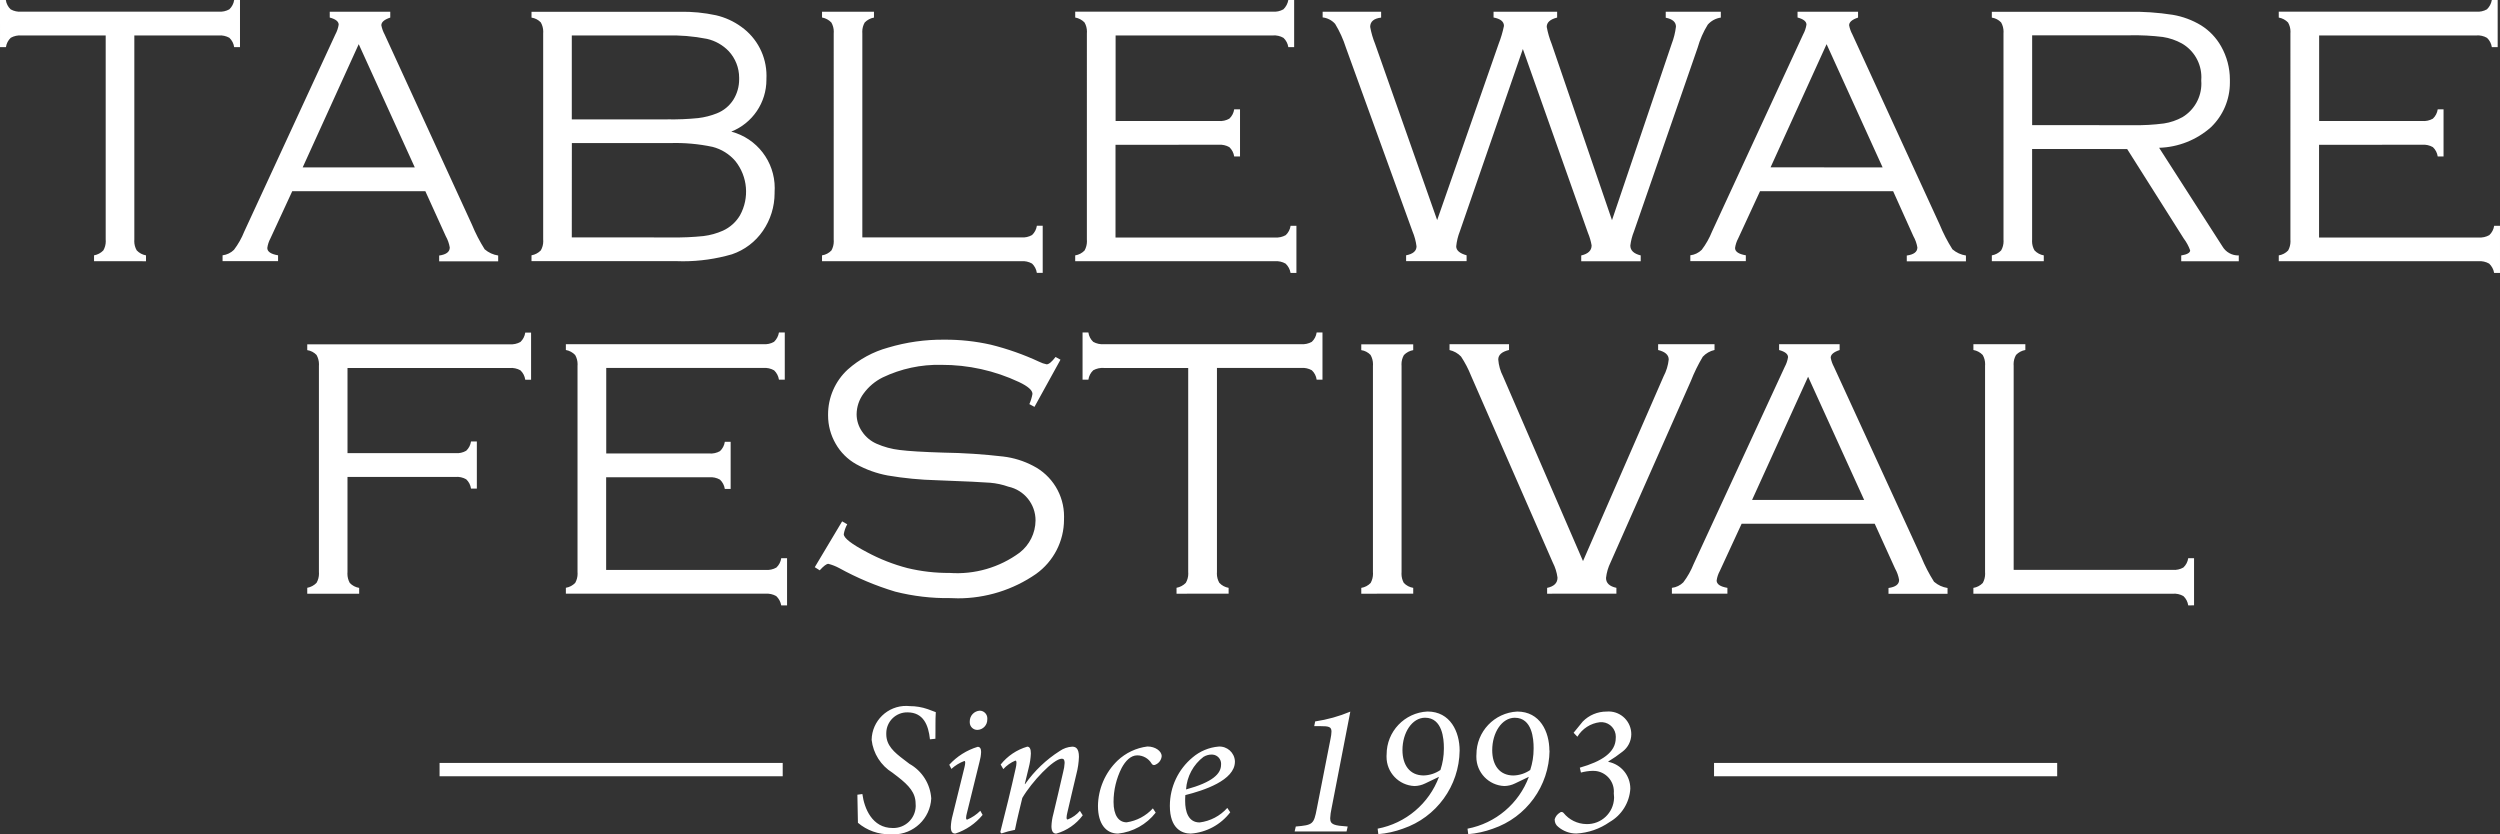 <?xml version="1.0" encoding="UTF-8"?>
<svg id="_レイヤー_2" data-name="レイヤー 2" xmlns="http://www.w3.org/2000/svg" viewBox="0 0 300.004 100.132">
  <rect x="0" y="0" width="300.004" height="100.132" fill="#333333" stroke="none"/>
  <defs>
    <style>
      .cls-1 {
        fill: #fff;
        stroke-width: 0px;
      }
    </style>
  </defs>
  <g id="_デザインレイアウト" data-name="デザインレイアウト">
    <path id="_合体_8-2" data-name="合体 8-2" class="cls-1" d="m106.987,100.128l-.154-.011c-1.418.028-2.798-.462-3.88-1.38-.023-.544-.023-1.766-.066-3.371l.6-.081c.228,1.722,1.174,4.077,3.636,4.077,1.479.047,2.716-1.114,2.763-2.592 0-.001 0-.002 0-.003 0-.034 0-.067,0-.1,0-.075,0-.15-.011-.224,0-1.3-.788-2.174-2.123-3.216l-.655-.5c-1.393-.86-2.314-2.312-2.5-3.939.036-2.287,1.919-4.113,4.206-4.077.001 0.0.003 0.0.004 0.0.125.002.249.01.373.024.73-0,1.455.122,2.145.362.428.159.811.295.971.363-.034.49-.039,1.046-.039,1.613v.671c0,.309,0,.614-.008.908l-.654.068c-.181-1.721-.79-3.236-2.709-3.236-1.384-.014-2.518,1.096-2.532,2.48-0.0 0-0.0.001-0.0.001v.145c0,1.335.927,2.149,2.1,3.034l.677.517c1.52.85,2.506,2.411,2.62,4.149-.119,2.416-2.11,4.315-4.529,4.32-.081.004-.158.002-.235-.002Zm69.117-.685c3.373-.646,6.164-3.006,7.361-6.225l-1.65.791c-.403.2-.845.308-1.294.316-1.877-.077-3.358-1.622-3.356-3.5v-.135c0-.049.005-.1.009-.142-.007-2.751,2.147-5.022,4.894-5.161,2.754,0,3.86,2.446,3.86,4.687h.02c-.054,4.249-2.778,8.003-6.8,9.372-.953.349-1.949.57-2.96.656l-.084-.659Zm2.964-9.419c0,1.766.856,3.035,2.55,3.035.72-.021,1.418-.25,2.011-.658.271-.82.408-1.678.407-2.542v-.128c0-1.019-.158-3.6-2.258-3.6-1.552,0-2.709,1.786-2.709,3.891l-.001.002Zm-13.748,9.417c3.374-.643,6.166-3.003,7.363-6.222l-1.65.791c-.403.199-.845.307-1.294.316-1.878-.079-3.357-1.628-3.352-3.507v-.135c0-.046.005-.093.009-.138-.009-2.754,2.149-5.028,4.9-5.164,2.754,0,3.862,2.446,3.862,4.686h0c-.053,4.249-2.777,8.004-6.8,9.372-.952.351-1.948.572-2.959.658l-.079-.657Zm5.526-6.386c.719-.02,1.417-.249,2.009-.658.273-.82.412-1.678.412-2.542v-.128c0-1.019-.16-3.6-2.258-3.6-1.552,0-2.712,1.785-2.712,3.89h0c.003,1.769.858,3.038,2.549,3.038h0Zm-30.461,3.673v-.053c.005-2.239,1.005-4.359,2.731-5.786.878-.747,1.967-1.202,3.116-1.3,1.021-.061,1.898.717,1.96,1.738 0.0.001 0.0.002 0.0.003v.074c0,2.244-3.77,3.464-5.949,4.007-.023.3-.023.519-.023.724,0,1.224.362,2.559,1.738,2.559,1.281-.161,2.46-.78,3.32-1.743l.353.524c-1.141,1.493-2.868,2.424-4.743,2.557-1.056.002-2.503-.611-2.503-3.304h0Zm1.943-1.993c3.228-.884,4.2-1.9,4.2-2.966.004-.038.006-.075.006-.113 0-.566-.427-1.041-.99-1.1-.047-.005-.095-.008-.143-.008-.334 0-.662.09-.949.261v-.009c-1.249.938-2.025,2.376-2.124,3.935Zm-10.571,1.991c.022-2.055.866-4.017,2.343-5.446.986-.934,2.244-1.53,3.591-1.7.97,0,1.693.566,1.715,1.134-.029.453-.307.852-.722,1.036-.15.107-.359.072-.466-.079-0-0-0-0-0-0-.012-.018-.022-.036-.031-.055-.364-.6-1.013-.968-1.715-.972-.792,0-1.423.679-1.874,1.516-.638,1.264-.971,2.659-.971,4.075,0,1.607.611,2.446,1.58,2.446,1.208-.182,2.316-.774,3.14-1.676l.337.514c-1.102,1.415-2.732,2.323-4.516,2.514-1.441.001-2.411-1.154-2.411-3.307Zm-17.657,2.52c.018-.484.093-.964.223-1.43l1.423-5.771c.044-.172.072-.348.082-.526,0-.134-.033-.2-.105-.2-.574.215-1.101.538-1.552.952l-.258-.5c.923-1.009,2.101-1.752,3.409-2.151.29,0,.411.229.413.619-.016.396-.08.79-.189,1.171l-1.532,6.224c-.047.166-.075.336-.083.508,0,.156.049.216.127.216.592-.248,1.129-.609,1.581-1.064l.276.495c-.855,1.044-1.991,1.821-3.274,2.241-.297.004-.541-.152-.541-.784Zm12.076-.1c.018-.496.094-.988.227-1.466.408-1.674.788-3.351,1.175-5.026.1-.362.16-.734.179-1.109,0-.384-.129-.5-.338-.5-.993,0-3.618,2.785-4.741,4.71-.26,1.111-.611,2.446-.883,3.828-.551.103-1.093.247-1.622.431l-.138-.158c.634-2.468,1.294-5.164,1.853-7.676.051-.209.081-.423.09-.638,0-.2-.056-.268-.137-.268-.549.233-1.041.58-1.444,1.019l-.317-.545c.817-1.027,1.931-1.777,3.19-2.148.286,0,.437.26.436.815-.024.574-.11,1.144-.255,1.7l-.477,1.971h.045c1.11-1.582,2.521-2.929,4.152-3.966.44-.308.957-.488,1.493-.519.39,0,.811.162.81,1.221-.024.682-.122,1.359-.294,2.019-.36,1.54-.743,3.112-1.1,4.686-.05.191-.081.387-.092.585,0,.165.045.229.133.229.569-.216,1.074-.573,1.469-1.037l.341.533c-.79,1.065-1.91,1.838-3.186,2.2-.345-.005-.569-.255-.569-.893l-0.0.002Zm60.824.087c-.271-.196-.432-.51-.433-.844v-.085c.099-.326.316-.603.608-.778.116-.118.306-.12.424-.004.001.001.003.002.004.004l.026.027c.668.829,1.669,1.319,2.734,1.337,1.781.057,3.271-1.341,3.328-3.123 0-0.0 0-0.0 0-0v-.106c0-.154-.011-.308-.033-.461.007-.075.01-.149.01-.222.001-1.28-.975-2.35-2.25-2.466-.116-.011-.232-.014-.348-.008-.458.016-.913.085-1.355.205l-.134-.588c2.62-.748,4.311-1.817,4.311-3.556.005-.053.007-.105.007-.157.002-.905-.687-1.662-1.588-1.744-.105-.009-.21-.009-.315,0-1.124.13-2.124.774-2.708,1.743l-.453-.475,1.095-1.344c.754-.772,1.79-1.205,2.869-1.2,1.498-.13,2.817.978,2.948,2.476 0.0.001 0.0.002 0.0.002.008.088.011.176.011.262-.011.818-.402,1.583-1.058,2.072-.541.428-1.109.821-1.7,1.177v.045c1.532.298,2.639,1.639,2.641,3.2v.037c-.105,1.661-1.038,3.158-2.483,3.985-1.178.825-2.564,1.303-4,1.38h-.006c-.788-.002-1.55-.282-2.152-.791Zm-31.64.541l.135-.59c2.053-.182,2.166-.258,2.526-2.152l1.65-8.4c.061-.278.098-.56.109-.844,0-.577-.334-.649-1.327-.649h-.746l.115-.566c1.45-.216,2.867-.611,4.219-1.177l-2.258,11.636c-.086.381-.14.768-.159,1.158,0,.785.486.876,2.1.995l-.134.59-6.23-.001Zm50.327-6.623v-1.6h41.178v1.6h-41.178Zm-152.938,0v-1.6h41.177v1.6h-41.177Zm63.624-6.451v-.149c.003-.673.528-1.229,1.2-1.27.5.007.903.412.908.912v.024c0,.028,0,.054-.005.081s0,.049,0,.073c-.004.646-.507,1.178-1.152,1.217h-.055c-.491-.002-.889-.397-.896-.888Zm-22.625-14.052c-.072-.428-.283-.821-.6-1.118-.392-.222-.842-.322-1.292-.286h-23.951v-.71c.43-.068.825-.276,1.124-.592.185-.332.282-.706.283-1.086,0-.07-.003-.14-.009-.211v-24.751c.006-.067.009-.13.009-.19.001-.387-.1-.768-.292-1.104-.298-.314-.689-.524-1.115-.6v-.7h23.688c.449.041.9-.056,1.292-.28.313-.301.52-.695.589-1.123h.7v5.662h-.7c-.063-.426-.267-.819-.579-1.116-.391-.226-.843-.327-1.293-.289h-18.853v10.265h12.357c.45.038.9-.06,1.293-.283.315-.296.519-.69.58-1.118h.7v5.658h-.7c-.062-.427-.267-.821-.58-1.118-.392-.224-.843-.323-1.293-.286h-12.368v11.12h19.138c.45.037.901-.062,1.293-.286.314-.296.519-.69.579-1.118h.7v5.659l-.7.001Zm168.842,0c-.06-.428-.264-.822-.579-1.118-.393-.223-.844-.321-1.294-.283h-23.908v-.7c.431-.068.828-.277,1.129-.593.183-.333.28-.706.281-1.086,0-.07-.003-.14-.009-.211v-24.766c.006-.067.009-.13.009-.19.002-.388-.099-.769-.292-1.105-.299-.313-.69-.521-1.116-.596v-.7h6.234v.7c-.426.072-.818.279-1.117.591-.194.336-.295.717-.294,1.105,0,.063.003.127.009.19v24.5h19.074c.45.038.902-.062,1.294-.286.315-.296.519-.69.579-1.118h.7v5.659l-.7.007Zm-148.566-.875c-2.226.032-4.447-.23-6.605-.778-2.335-.703-4.59-1.652-6.725-2.83-.409-.219-.843-.389-1.292-.505-.219,0-.563.259-1.034.778l-.595-.374,3.284-5.5.613.35c-.207.368-.348.769-.417,1.186,0,.467.933,1.19,2.8,2.171,1.533.823,3.159,1.461,4.843,1.9,1.658.4,3.359.595,5.064.582,3.001.212,5.979-.652,8.4-2.437,1.191-.927,1.894-2.348,1.906-3.858.008-1.953-1.352-3.644-3.26-4.057-.703-.249-1.434-.407-2.177-.471-.749-.067-2.883-.167-6.4-.3-1.976-.049-3.945-.239-5.894-.57-1.33-.245-2.611-.704-3.794-1.36-1.029-.579-1.881-1.427-2.462-2.455-.595-1.03-.909-2.198-.909-3.388 0-.019 0-.038,0-.057 0-.019 0-.036,0-.049-.006-2.057.852-4.021,2.366-5.413,1.388-1.234,3.042-2.131,4.833-2.622,2.191-.656,4.468-.977,6.755-.954,1.872-.013,3.74.189,5.567.6,1.998.494,3.943,1.18,5.809,2.048.285.144.587.249.9.311.264,0,.618-.295,1.07-.884l.59.327-3.122,5.662-.613-.33c.173-.392.298-.803.373-1.225,0-.441-.542-.915-1.62-1.427-2.912-1.369-6.093-2.073-9.311-2.061-2.434-.059-4.847.459-7.043,1.51-.906.449-1.691,1.109-2.287,1.926-.539.721-.834,1.594-.842,2.494.001.742.23,1.466.655,2.075.427.64,1.027,1.145,1.73,1.456.885.391,1.824.646,2.786.755,1.073.138,2.819.243,5.238.316,2.404.035,4.805.192,7.193.47,1.247.149,2.457.525,3.569,1.109,2.29,1.164,3.73,3.519,3.723,6.088,0,.083-.002.166-.005.249v.123c-.001,2.59-1.254,5.02-3.362,6.524-2.75,1.903-6.015,2.922-9.359,2.922-.309,0-.622-.009-.939-.028v.001Zm112.6-.514v-.7c.849-.117,1.272-.438,1.272-.965-.079-.477-.241-.937-.48-1.358l-2.448-5.389h-15.968l-2.623,5.678c-.193.353-.321.738-.377,1.137,0,.441.431.734,1.292.881v.7h-6.662v-.7c.518-.061 1-.293,1.37-.66.509-.672.925-1.41,1.237-2.194l10.935-23.665c.197-.361.331-.754.395-1.16,0-.383-.361-.667-1.072-.858v-.7h7.263v.7c-.715.234-1.072.541-1.07.922.073.385.205.756.392,1.1l10.478,22.822c.423,1.03.935,2.02,1.53,2.961.458.398,1.02.658,1.62.748v.7l-7.084 0Zm-2.924-11.269l-6.725-14.782-6.721,14.782h13.446Zm-186.829,11.261v-.715c.425-.076.815-.284,1.115-.595.193-.336.294-.717.293-1.105,0-.063-.003-.127-.008-.19v-24.752c.005-.067.008-.13.007-.19-.001-.388-.102-.769-.292-1.107-.295-.314-.688-.518-1.115-.58v-.7h24.288c.449.036.898-.061,1.292-.28.316-.297.521-.694.58-1.124h.7v5.652h-.7c-.059-.431-.263-.829-.58-1.127-.393-.22-.843-.317-1.292-.279h-19.457v10.219h12.95c.45.038.9-.061,1.292-.286.316-.295.52-.69.579-1.118h.7v5.658h-.7c-.059-.428-.264-.823-.579-1.118-.392-.223-.843-.321-1.292-.283h-12.952v11.427c-.005.063-.008.126-.009.189-.002.387.096.768.283,1.106.3.317.696.526,1.127.595v.7l-6.23.003Zm126.485-.005v-.7c.43-.069.825-.276,1.125-.591.187-.339.285-.721.283-1.108,0-.063-.003-.127-.009-.19v-24.766c.005-.067.008-.13.008-.19-.001-.387-.102-.768-.293-1.105-.295-.314-.688-.519-1.115-.58v-.7h6.234v.7c-.425.073-.816.28-1.116.591-.193.336-.294.718-.292,1.106,0,.067.003.13.009.19v24.751c-.007.07-.01.14-.009.211.001.38.097.754.28,1.087.302.315.698.523,1.129.591v.7l-6.234.003Zm-22.17,0v-.71c.425-.076.815-.284,1.115-.595.194-.336.296-.717.295-1.105,0-.063-.003-.127-.009-.19v-24.489h-10.106c-.449-.036-.898.061-1.292.28-.317.297-.522.694-.581,1.125h-.7v-5.662h.7c.059.43.264.826.581,1.123.393.22.843.317,1.292.279h23.645c.449.037.899-.06,1.292-.279.317-.296.523-.693.582-1.123h.7v5.659h-.7c-.057-.431-.262-.83-.58-1.127-.393-.22-.843-.317-1.292-.279h-10.092v24.5c-.005.063-.008.126-.008.189-.001.386.101.765.293,1.1.296.317.688.528,1.115.6v.7l-6.25.004Zm44.471,0v-.7c.832-.173,1.248-.582,1.247-1.229-.083-.634-.276-1.249-.57-1.817l-9.807-22.414c-.32-.806-.722-1.577-1.2-2.3-.373-.391-.853-.661-1.38-.778v-.7h7.139v.692c-.861.205-1.292.586-1.293,1.141.054.703.248,1.389.57,2.016l9.6,22.176,9.669-22.171c.332-.627.542-1.312.617-2.018,0-.554-.424-.934-1.271-1.141v-.7h6.768v.697c-.543.119-1.036.403-1.412.812-.557.932-1.035,1.908-1.431,2.918l-9.633,21.761c-.288.585-.473,1.216-.545,1.864 0.0.615.415,1.01,1.246,1.186v.7l-8.314.005Zm113.643-38.495c-.073-.428-.284-.82-.6-1.118-.392-.223-.842-.323-1.292-.286h-23.952v-.7c.431-.067.827-.275,1.127-.591.183-.333.279-.706.28-1.085,0-.07-.003-.14-.009-.21V3.991c.006-.067.009-.13.009-.19.001-.386-.1-.766-.293-1.101-.299-.311-.69-.519-1.115-.593v-.707h23.688c.449.04.9-.058,1.292-.28.311-.301.518-.693.59-1.12h.7v5.659h-.7c-.062-.426-.266-.819-.578-1.115-.391-.228-.843-.329-1.294-.291h-18.853v10.269h12.358c.449.038.9-.061,1.292-.283.315-.296.519-.69.58-1.118h.7v5.653h-.7c-.061-.428-.265-.822-.58-1.118-.392-.223-.842-.323-1.292-.286l-12.368.005v11.125h19.138c.45.037.9-.063,1.293-.286.315-.296.521-.69.583-1.118h.7v5.659l-.704-.004Zm-144.43,0c-.073-.428-.283-.821-.6-1.118-.392-.223-.843-.323-1.293-.286h-23.951v-.7c.431-.067.827-.275,1.127-.591.187-.339.284-.719.283-1.106,0-.063-.003-.126-.009-.189V3.991c.006-.067.009-.13.009-.19.001-.388-.099-.769-.292-1.105-.3-.311-.691-.518-1.117-.593v-.703h23.69c.449.04.9-.058,1.292-.28.311-.301.518-.693.591-1.12h.7v5.659h-.7c-.062-.426-.266-.819-.579-1.115-.391-.227-.843-.328-1.294-.291h-18.853v10.269h12.357c.449.038.9-.06,1.292-.283.315-.296.52-.69.581-1.118h.7v5.653h-.7c-.062-.427-.267-.821-.581-1.118-.392-.222-.842-.322-1.292-.286l-12.368.005v11.125h19.137c.45.037.901-.063,1.294-.286.314-.297.518-.691.579-1.118h.7v5.659l-.703-.004Zm-30.447-.005c-.061-.427-.265-.821-.579-1.118-.393-.222-.843-.321-1.293-.284h-23.907v-.7c.432-.066.83-.274,1.131-.591.183-.333.279-.706.28-1.085,0-.07-.003-.14-.009-.21V3.991c.006-.067.009-.13.009-.19.001-.386-.1-.766-.293-1.101-.299-.314-.691-.524-1.118-.6v-.69h6.234v.7c-.424.074-.813.281-1.112.591-.193.336-.294.717-.293,1.105,0,.063.003.127.008.19v24.494h19.074c.45.038.901-.062,1.293-.286.314-.297.518-.691.579-1.118h.7v5.659l-.704.001Zm104.394-1.382v-.7c.849-.116,1.272-.438,1.272-.965-.079-.477-.242-.937-.48-1.358l-2.431-5.4h-15.97l-2.625,5.678c-.191.355-.318.741-.373,1.141,0,.44.432.731,1.293.877v.7h-6.661v-.7c.517-.061.998-.293,1.369-.658.509-.672.925-1.41,1.237-2.193l10.939-23.667c.197-.362.329-.755.392-1.162,0-.381-.357-.666-1.07-.855v-.69h7.262v.7c-.715.233-1.072.541-1.073.922.073.385.205.756.392,1.1l10.477,22.821c.423,1.03.935,2.022,1.53,2.963.459.396,1.02.654,1.62.744v.7l-7.1.002Zm-2.9-11.278l-6.722-14.786-6.724,14.783,13.446.003ZM52.7,31.364v-.7c.848-.116,1.272-.438,1.273-.965-.081-.477-.243-.936-.48-1.358l-2.453-5.4h-15.968l-2.625,5.678c-.191.355-.317.741-.371,1.141,0,.44.43.731,1.292.877v.7h-6.659v-.7c.516-.062.998-.293,1.368-.658.509-.67.924-1.406,1.234-2.188l10.936-23.667c.197-.362.331-.755.395-1.162,0-.381-.357-.665-1.072-.855v-.695h7.263v.7c-.713.233-1.071.541-1.071.922.075.385.207.756.394,1.1l10.476,22.82c.424,1.03.935,2.021,1.53,2.963.458.397,1.02.655,1.62.744v.7l-7.082.003Zm-2.927-11.279l-6.725-14.785-6.724,14.785h13.449Zm139.977,11.27v-.7c.831-.191,1.247-.591,1.247-1.206-.088-.512-.235-1.012-.437-1.491l-7.814-22.077-7.562,21.882c-.228.577-.375,1.183-.437,1.8,0,.484.416.842,1.247,1.075v.7h-7.258v-.7c.832-.162,1.248-.52,1.249-1.075-.078-.619-.241-1.225-.484-1.8l-7.987-22.042c-.317-.999-.751-1.957-1.294-2.853-.387-.436-.921-.713-1.5-.778v-.678h7.018v.7c-.875.102-1.313.475-1.314,1.118.126.699.324,1.383.591,2.041l7.446,21.142,7.38-21.154c.273-.697.485-1.416.636-2.149-0-.519-.416-.855-1.249-1.01v-.69h7.63v.7c-.833.205-1.25.577-1.249,1.118.129.698.327,1.382.591,2.041l7.241,21.154,7.159-21.15c.258-.667.431-1.363.517-2.073,0-.555-.409-.913-1.227-1.074v-.714h6.61v.7c-.606.086-1.162.386-1.566.846-.534.863-.943,1.797-1.217,2.774l-7.639,22.044c-.218.542-.365,1.109-.437,1.689,0,.586.415.981,1.246,1.184v.7l-7.137.006Zm72,0v-.7c.714-.116,1.072-.321,1.072-.615-.186-.511-.448-.991-.776-1.425l-6.784-10.729-11.406-.009v10.887c-.005.063-.008.126-.008.189-0.0.383.101.76.293,1.092.296.317.688.528,1.115.6v.7h-6.234v-.7c.425-.074.816-.281,1.116-.592.193-.336.294-.717.293-1.105-0-.067-.003-.13-.009-.19V3.991c.005-.067.008-.13.008-.19,0-.388-.1-.769-.291-1.107-.295-.314-.689-.519-1.116-.58v-.7h16.382c1.782-.034,3.565.088,5.326.363,1.203.204,2.356.632,3.4,1.263,1.003.627,1.831,1.496,2.409,2.527.686,1.212,1.048,2.58,1.051,3.972v.381c.004,2.016-.815,3.946-2.268,5.343-1.72,1.529-3.923,2.404-6.224,2.472l7.59,11.823c.403.701,1.161,1.122,1.969,1.094v.7l-6.908.003Zm-5.8-16.333c1.246.024,2.492-.045,3.728-.207.78-.119,1.532-.376,2.222-.758,1.413-.852,2.274-2.384,2.269-4.034,0-.124-.005-.249-.016-.374.011-.127.016-.253.016-.38.001-1.673-.892-3.22-2.343-4.054-.711-.392-1.485-.655-2.287-.778-1.294-.158-2.597-.225-3.9-.2h-11.778v10.783l12.089.002ZM81.167,31.337h-17.385v-.7c.426-.074.817-.281,1.117-.591.19-.33.291-.705.292-1.086,0-.071-.003-.141-.009-.212V3.991c.005-.067.008-.13.008-.19 0-.388-.1-.77-.29-1.108-.296-.314-.69-.518-1.117-.58v-.7h17.8c1.459-.029,2.916.112,4.342.419,1.092.253,2.121.723,3.028,1.382,1.903,1.353,3.032,3.544,3.028,5.879-0.0.115-.003.23-.009.345 0.0.044 0.0.088,0,.131.003,2.743-1.667,5.21-4.215,6.225,3.071.812,5.211,3.59,5.211,6.767-0.0.155-.005.312-.015.469v.156c-.001,1.611-.489,3.183-1.4,4.512-.902,1.317-2.207,2.307-3.719,2.819-1.909.554-3.886.836-5.874.836-.262-.001-.526-.006-.793-.016Zm-.567-2.844c1.278.021,2.556-.034,3.827-.166.804-.1,1.588-.318,2.328-.647.853-.391,1.567-1.033,2.045-1.84,1.15-2.085.929-4.657-.559-6.516-.715-.834-1.669-1.427-2.733-1.7-1.682-.357-3.401-.509-5.12-.453h-11.764l-.008,11.319,11.984.003Zm-.479-14.169c1.223.02,2.446-.031,3.663-.153.769-.091,1.523-.283,2.242-.57.812-.321,1.503-.889,1.974-1.624.46-.738.702-1.59.7-2.459-0-.028-0-.056,0-.084-0-.028-0-.066,0-.114-.003-1.177-.448-2.311-1.246-3.176-.709-.739-1.618-1.254-2.616-1.481-1.625-.321-3.282-.457-4.938-.406h-11.283v10.067h11.504ZM11.285,31.346v-.705c.425-.074.815-.281,1.115-.591.19-.33.291-.703.292-1.084-0-.071-.003-.141-.009-.211V4.255H2.586c-.449-.037-.898.059-1.292.277-.317.298-.522.696-.581,1.127h-.713V0h.7c.059.43.264.826.58,1.123.398.221.853.317,1.306.277h23.639c.449.037.899-.06,1.293-.279.316-.296.522-.692.582-1.121h.7v5.659h-.7c-.058-.431-.262-.829-.579-1.127-.395-.218-.845-.314-1.294-.277h-10.107v24.5c-.005.063-.008.125-.008.188-.001.386.101.765.293,1.1.296.317.688.527,1.115.6v.705l-6.235-.002Z"/>
  </g>
</svg>